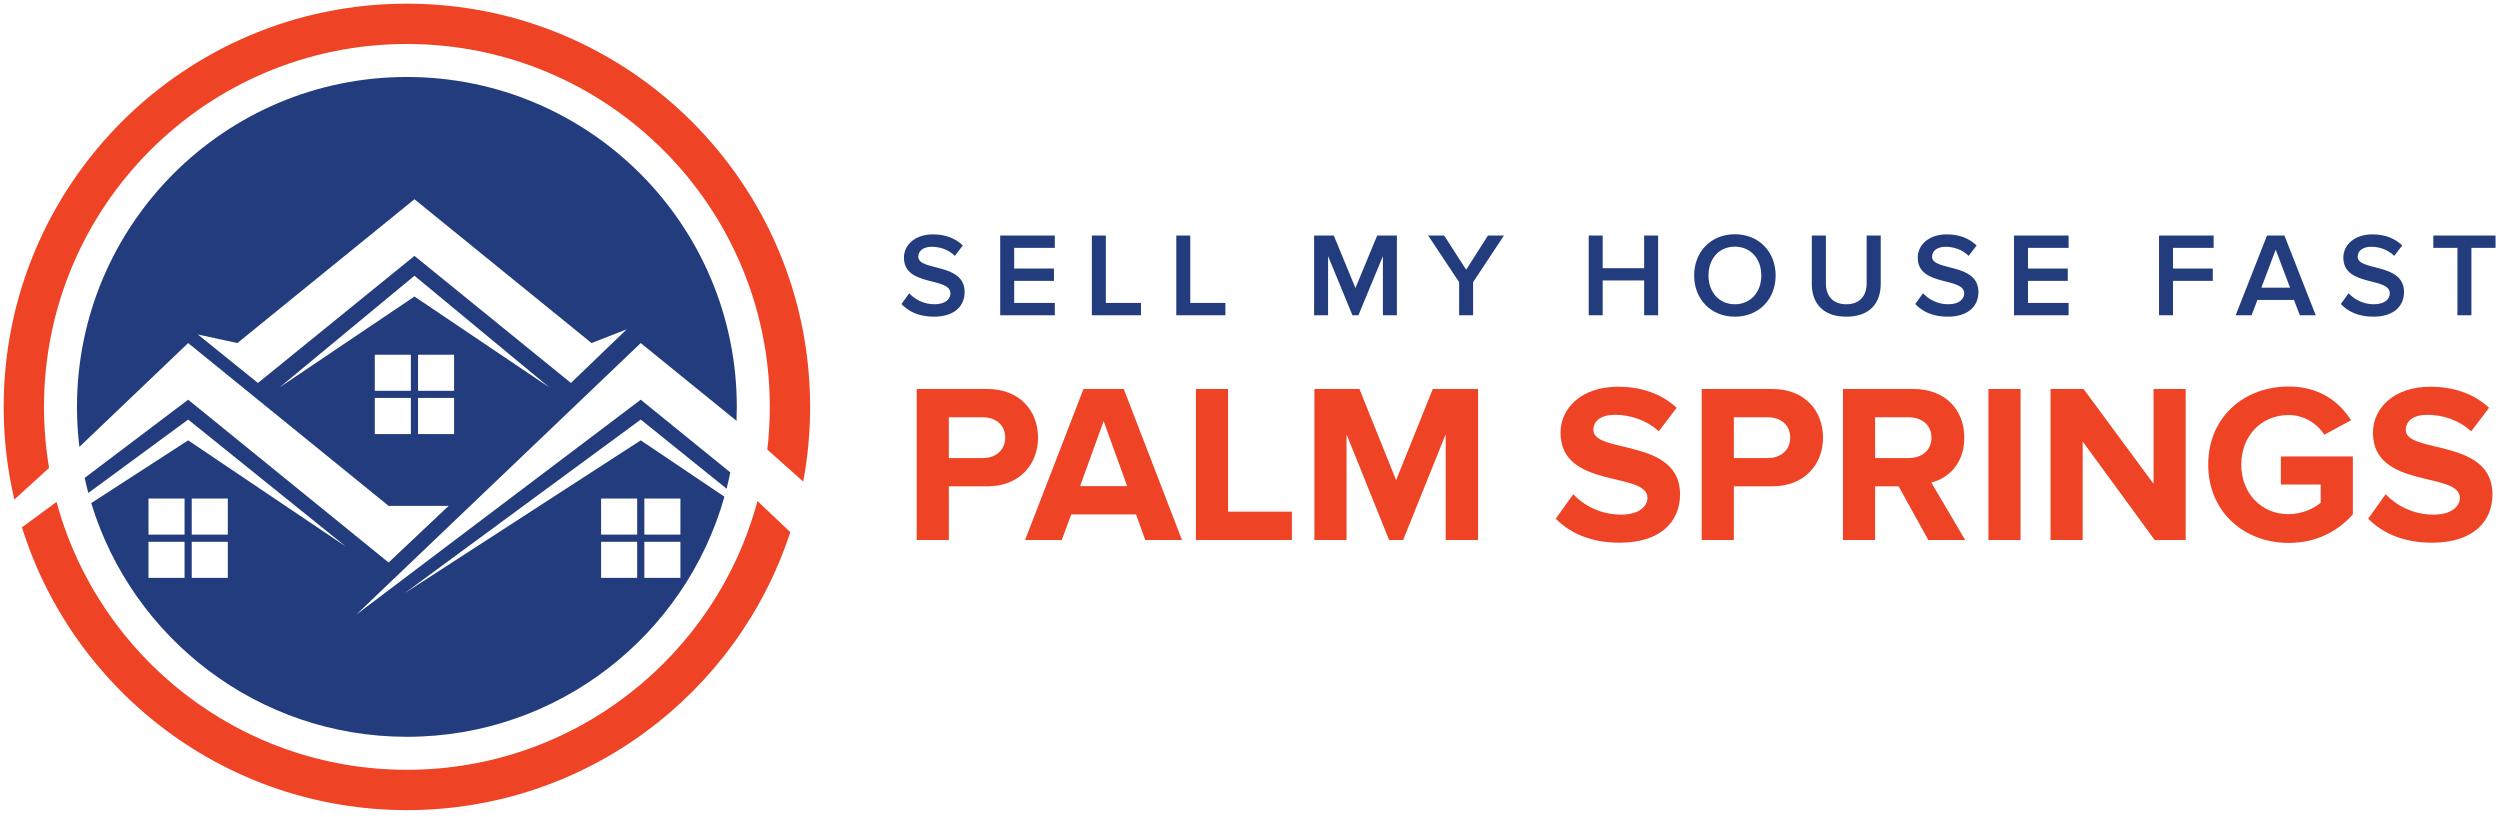 <svg width="682" height="223" viewBox="0 0 682 223" fill="none" xmlns="http://www.w3.org/2000/svg">
<path d="M254.745 86.391C260.612 86.391 263.154 83.295 263.154 79.677C263.154 71.562 250.508 74.071 250.508 70.03C250.508 68.4 251.942 67.325 254.191 67.325C256.472 67.325 258.787 68.107 260.481 69.802L262.665 66.966C260.644 65.011 257.907 63.935 254.517 63.935C249.758 63.935 246.597 66.705 246.597 70.29C246.597 78.308 259.275 75.473 259.275 80.036C259.275 81.47 258.037 83.001 254.908 83.001C251.877 83.001 249.53 81.6 248.031 80.003L245.913 82.936C247.836 84.99 250.736 86.391 254.745 86.391ZM287.753 86V82.643H276.672V76.613H287.525V73.256H276.672V67.618H287.753V64.261H272.858V86H287.753ZM311.257 86V82.643H301.675V64.261H297.861V86H311.257ZM334.287 86V82.643H324.704V64.261H320.891V86H334.287ZM381.071 86V64.261H375.693L369.761 78.569L363.862 64.261H358.484V86H362.298V69.867L368.947 86H370.576L377.258 69.867V86H381.071ZM401.863 86V76.972L410.272 64.261H405.905L399.973 73.582L393.976 64.261H389.609L398.05 76.972V86H401.863ZM452.334 86V64.261H448.521V73.159H437.212V64.261H433.398V86H437.212V76.516H448.521V86H452.334ZM473.28 86.391C479.799 86.391 484.394 81.633 484.394 75.147C484.394 68.661 479.799 63.902 473.28 63.902C466.762 63.902 462.166 68.661 462.166 75.147C462.166 81.633 466.762 86.391 473.28 86.391ZM473.28 83.001C468.88 83.001 466.077 79.612 466.077 75.147C466.077 70.649 468.88 67.292 473.28 67.292C477.647 67.292 480.483 70.649 480.483 75.147C480.483 79.612 477.647 83.001 473.28 83.001ZM503.677 86.391C509.968 86.391 513.064 82.806 513.064 77.396V64.261H509.218V77.298C509.218 80.753 507.295 83.001 503.677 83.001C500.027 83.001 498.104 80.753 498.104 77.298V64.261H494.258V77.428C494.258 82.773 497.354 86.391 503.677 86.391ZM531.307 86.391C537.174 86.391 539.716 83.295 539.716 79.677C539.716 71.562 527.07 74.071 527.07 70.03C527.07 68.4 528.504 67.325 530.753 67.325C533.035 67.325 535.349 68.107 537.044 69.802L539.227 66.966C537.207 65.011 534.469 63.935 531.079 63.935C526.321 63.935 523.159 66.705 523.159 70.29C523.159 78.308 535.838 75.473 535.838 80.036C535.838 81.47 534.599 83.001 531.47 83.001C528.439 83.001 526.093 81.6 524.593 80.003L522.475 82.936C524.398 84.99 527.299 86.391 531.307 86.391ZM564.315 86V82.643H553.234V76.613H564.087V73.256H553.234V67.618H564.315V64.261H549.421V86H564.315ZM592.8 86V76.613H603.654V73.256H592.8V67.618H603.882V64.261H588.987V86H592.8ZM631.731 86L623.192 64.261H618.434L609.895 86H614.229L615.826 81.828H625.8L627.397 86H631.731ZM624.724 78.471H616.902L620.813 68.107L624.724 78.471ZM647.411 86.391C653.278 86.391 655.82 83.295 655.82 79.677C655.82 71.562 643.174 74.071 643.174 70.03C643.174 68.4 644.608 67.325 646.857 67.325C649.139 67.325 651.453 68.107 653.147 69.802L655.331 66.966C653.31 65.011 650.573 63.935 647.183 63.935C642.424 63.935 639.263 66.705 639.263 70.29C639.263 78.308 651.941 75.473 651.941 80.036C651.941 81.47 650.703 83.001 647.574 83.001C644.543 83.001 642.196 81.6 640.697 80.003L638.579 82.936C640.502 84.99 643.402 86.391 647.411 86.391ZM674.201 86V67.618H680.785V64.261H663.805V67.618H670.388V86H674.201Z" fill="#233C7E"/>
<path d="M258.845 147.308V132.672H269.343C278.236 132.672 283.176 126.558 283.176 119.395C283.176 112.17 278.297 106.118 269.343 106.118H250.076V147.308H258.845ZM268.17 124.953H258.845V113.837H268.17C271.628 113.837 274.222 115.937 274.222 119.395C274.222 122.791 271.628 124.953 268.17 124.953ZM322.439 147.308L306.568 106.118H295.576L279.644 147.308H289.648L292.242 140.329H309.903L312.435 147.308H322.439ZM307.495 132.61H294.65L301.072 114.887L307.495 132.61ZM352.426 147.308V139.588H335.012V106.118H326.243V147.308H352.426ZM403.215 147.308V106.118H390.864L380.86 131.005L370.856 106.118H358.567V147.308H367.336V118.469L378.946 147.308H382.775L394.384 118.469V147.308H403.215ZM441.832 148.049C452.947 148.049 458.32 142.367 458.32 134.833C458.32 119.457 434.668 123.841 434.668 117.295C434.668 114.825 436.768 113.158 440.535 113.158C444.734 113.158 449.18 114.578 452.515 117.666L457.394 111.243C453.318 107.476 447.883 105.5 441.338 105.5C431.642 105.5 425.714 111.182 425.714 118.036C425.714 133.537 449.427 128.535 449.427 135.821C449.427 138.168 447.081 140.391 442.264 140.391C436.583 140.391 432.074 137.859 429.172 134.833L424.417 141.503C428.246 145.393 433.927 148.049 441.832 148.049ZM472.993 147.308V132.672H483.491C492.384 132.672 497.324 126.558 497.324 119.395C497.324 112.17 492.446 106.118 483.491 106.118H464.224V147.308H472.993ZM482.318 124.953H472.993V113.837H482.318C485.776 113.837 488.37 115.937 488.37 119.395C488.37 122.791 485.776 124.953 482.318 124.953ZM536.107 147.308L526.844 131.622C531.29 130.572 535.86 126.682 535.86 119.395C535.86 111.737 530.611 106.118 522.027 106.118H502.76V147.308H511.529V132.672H517.951L526.041 147.308H536.107ZM520.73 124.953H511.529V113.837H520.73C524.25 113.837 526.906 115.937 526.906 119.395C526.906 122.853 524.25 124.953 520.73 124.953ZM551.211 147.308V106.118H542.442V147.308H551.211ZM596.255 147.308V106.118H587.486V131.993L568.404 106.118H559.388V147.308H568.157V120.445L587.795 147.308H596.255ZM624.323 148.11C631.795 148.11 637.662 145.023 641.861 140.329V124.521H622.223V132.178H633.092V137.118C631.425 138.662 627.966 140.268 624.323 140.268C616.851 140.268 611.416 134.525 611.416 126.744C611.416 118.963 616.851 113.22 624.323 113.22C628.707 113.22 632.227 115.69 634.08 118.592L641.367 114.64C638.279 109.761 632.907 105.439 624.323 105.439C612.281 105.439 602.4 113.714 602.4 126.744C602.4 139.712 612.281 148.11 624.323 148.11ZM663.458 148.049C674.574 148.049 679.946 142.367 679.946 134.833C679.946 119.457 656.294 123.841 656.294 117.295C656.294 114.825 658.394 113.158 662.161 113.158C666.36 113.158 670.807 114.578 674.141 117.666L679.02 111.243C674.944 107.476 669.51 105.5 662.964 105.5C653.269 105.5 647.34 111.182 647.34 118.036C647.34 133.537 671.054 128.535 671.054 135.821C671.054 138.168 668.707 140.391 663.89 140.391C658.209 140.391 653.701 137.859 650.798 134.833L646.043 141.503C649.872 145.393 655.553 148.049 663.458 148.049Z" fill="#EF4325"/>
<path d="M175.778 145.84V136.002H185.615V145.84H175.778ZM185.615 157.642H175.778V147.804H185.615V157.642ZM173.819 145.84H163.975V136.002H173.819V145.84ZM173.819 157.642H163.975V147.804H173.819V157.642ZM62.143 145.84H52.305V136.002H62.143V145.84ZM62.143 157.642H52.305V147.804H62.143V157.642ZM50.346 145.84H40.508V136.002H50.346V145.84ZM50.346 157.642H40.508V147.804H50.346V157.642ZM114.044 118.408V108.564H123.876V118.408H114.044ZM76.272 105.674L113.062 75.223L149.852 105.674L113.062 80.892L76.272 105.674ZM112.08 106.606H102.242V96.768H112.08V106.606ZM112.08 118.408H102.242V108.564H112.08V118.408ZM53.968 91.243L64.749 93.587L113.062 54.353L161.375 93.587L170.973 89.832L155.75 104.474L113.062 69.804L70.368 104.474L53.968 91.243ZM123.876 106.606H114.044V96.768H123.876V106.606ZM174.795 120.126L110.367 161.838L174.795 114.457L198.215 133.312C198.589 131.85 198.924 130.372 199.226 128.876L174.795 109.039L97.214 167.653L174.795 93.587L200.922 114.803C200.972 113.542 201 112.275 201 111.003C201 61.294 160.705 21 111.003 21C61.294 21 21 61.294 21 111.003C21 114.697 21.223 118.335 21.659 121.912L51.328 93.587L106.009 138H122.392L106.009 153.451L51.328 109.039L23.093 130.372C23.394 131.756 23.729 133.123 24.091 134.484L51.328 114.457L94.379 149.127L51.328 120.126L24.889 137.241C36.117 174.148 70.424 201 111.003 201C152.212 201 186.955 173.3 197.624 135.5L174.795 120.126Z" fill="#233C7E"/>
<path fill-rule="evenodd" clip-rule="evenodd" d="M209.322 122.649C209.77 118.828 210 114.941 210 111C210 56.324 165.676 12 111 12C56.324 12 12 56.324 12 111C12 116.67 12.477 122.228 13.392 127.637L3.917 136.272C2.009 128.158 1 119.697 1 111C1 50.249 50.249 1 111 1C171.751 1 221 50.249 221 111C221 117.96 220.354 124.768 219.118 131.369L209.322 122.649ZM206.636 136.682C195.326 178.908 156.794 210 111 210C65.293 210 26.82 179.025 15.428 136.922L5.991 143.858C19.965 188.56 61.694 221 111 221C159.824 221 201.218 189.192 215.59 145.167L206.636 136.682Z" fill="#EF4325"/>
</svg>
